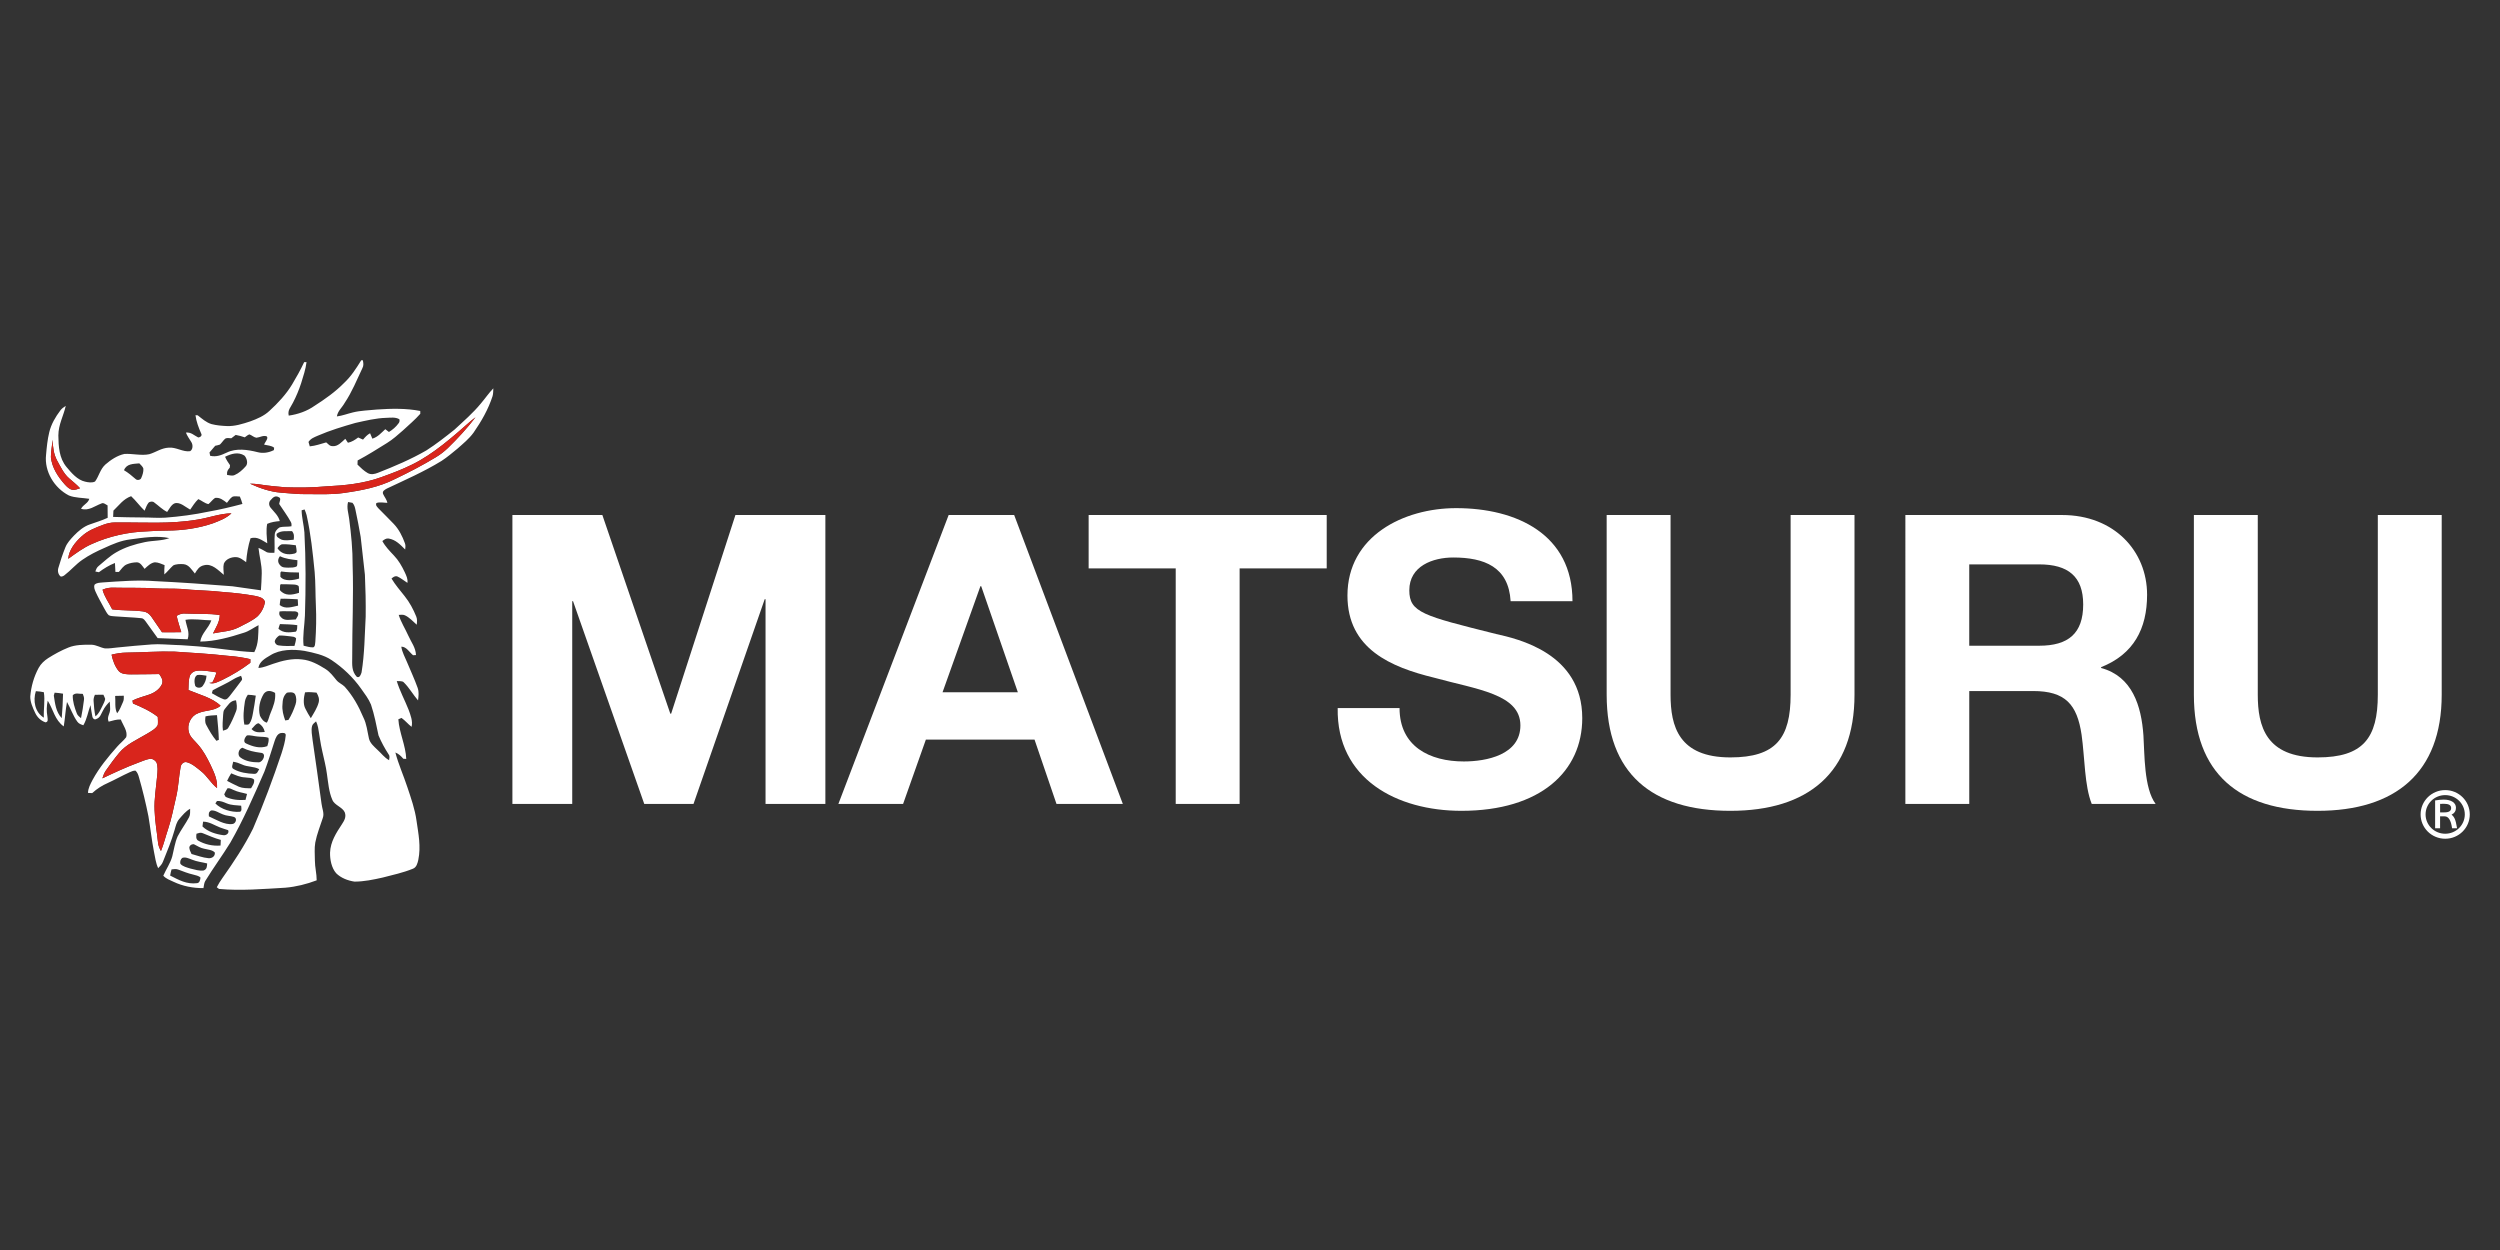 <svg xml:space="preserve" data-sanitized-enable-background="new 0 0 283.46 141.73" viewBox="0 0 283.46 141.73" height="141.73px" width="283.46px" y="0px" x="0px" xmlns:xlink="http://www.w3.org/1999/xlink" xmlns="http://www.w3.org/2000/svg" id="Layer_1" version="1.1">
<rect x="0" y="0" width="283.46" height="141.73" fill="#333333" stroke="none"/>
<g>
	<g>
		<g>
			<g>
				<path d="M55.849,44.915c0.082-0.278,0.07-0.596,0.087-0.884c-0.52,0.539-0.932,1.155-1.417,1.722
					c-0.881,1.075-1.962,2.01-2.982,2.956c-1.034,0.826-2.084,1.652-3.2,2.365c-1.74,1.004-3.621,1.803-5.488,2.534
					c-0.38,0.146-0.76,0.238-1.142,0.039c-0.436-0.245-0.818-0.618-1.173-0.967c0.005-0.157,0.011-0.313,0.014-0.471
					c1.145-0.606,2.237-1.298,3.335-1.982c0.661-0.411,1.22-0.911,1.801-1.422c0.667-0.624,1.366-1.2,1.971-1.889
					c-0.001-0.105-0.003-0.211-0.004-0.318c-1.595-0.316-3.293-0.276-4.908-0.165c-0.9,0.094-1.845,0.111-2.719,0.326
					c-0.615,0.145-1.197,0.378-1.829,0.458c0.113-0.647,0.564-0.964,0.883-1.532c0.83-1.239,1.373-2.596,2.009-3.936
					c0.165-0.304,0.117-0.576,0.053-0.899h-0.183c-0.571,0.925-1.144,1.822-1.945,2.571c-1,1.018-2.151,1.827-3.349,2.593
					c-0.857,0.606-1.891,0.966-2.926,1.109c-0.15-0.633,0.235-0.953,0.486-1.476c0.366-0.699,0.669-1.433,0.916-2.182
					c0.239-0.781,0.518-1.597,0.615-2.406c-0.089,0.001-0.178,0.002-0.268,0.005c-0.407,0.868-0.877,1.704-1.368,2.527
					c-0.678,1.122-1.604,2.116-2.568,2.995c-0.598,0.57-1.411,0.916-2.178,1.193c-0.843,0.28-1.757,0.572-2.655,0.529
					c-0.57-0.025-1.16-0.073-1.713-0.216c-0.609-0.171-1.099-0.615-1.587-1.001c-0.085-0.003-0.169-0.009-0.254-0.014
					c0.091,0.741,0.358,1.401,0.647,2.084c0.15,0.233-0.118,0.432-0.331,0.444c-0.494-0.239-0.797-0.62-1.403-0.556
					c0.154,0.393,0.4,0.719,0.615,1.076c0.195,0.295,0.199,0.836-0.138,1.034c-0.791,0.122-1.595-0.482-2.427-0.401
					c-0.851,0.043-1.432,0.517-2.202,0.742c-0.9,0.197-1.936-0.093-2.831-0.026c-0.791,0.17-1.539,0.668-2.143,1.194
					c-0.605,0.551-0.721,1.307-1.171,1.925c-0.306,0.18-0.791,0.102-1.124,0.021c-0.879-0.188-1.565-1.001-2.115-1.662
					c-0.841-1.015-0.907-2.321-0.925-3.578c0.007-1.247,0.579-2.198,0.839-3.352c-0.226,0.147-0.444,0.287-0.606,0.507
					C6.292,47.262,5.8,48.101,5.587,49c-0.206,0.841-0.291,1.716-0.365,2.576c-0.21,1.88,0.935,3.756,2.592,4.604
					c0.703,0.285,1.567,0.256,2.313,0.377c-0.159,0.542-0.697,0.641-0.938,1.142c0.915,0.244,1.511-0.314,2.311-0.612
					c0.229-0.132,0.496,0.113,0.698,0.219c0,0.468,0.011,0.936,0.012,1.403c-0.657,0.307-1.341,0.51-2.022,0.751
					c-0.7,0.235-1.297,0.748-1.804,1.271C8,61.143,7.622,61.537,7.409,62.067c-0.304,0.755-0.567,1.549-0.793,2.33
					c-0.105,0.341-0.021,0.753,0.271,0.976c0.171,0.003,0.29-0.05,0.423-0.151c0.716-0.548,1.287-1.241,2.017-1.743
					c0.787-0.548,1.628-0.968,2.504-1.351c0.951-0.438,1.882-0.84,2.932-0.969c1.413-0.183,3.041-0.461,4.444-0.145
					c-0.914,0.331-1.823,0.255-2.771,0.45c-1.127,0.232-2.284,0.586-3.281,1.174c-0.711,0.411-1.343,1.015-1.979,1.542
					c-0.21,0.161-0.279,0.378-0.365,0.618c0.134,0.026,0.268,0.053,0.402,0.081c0.569-0.423,1.159-0.788,1.82-1.048
					c0.015,0.34,0.029,0.678,0.053,1.017c0.13,0.001,0.259,0.001,0.39,0.002c0.255-0.298,0.518-0.702,0.888-0.856
					c0.35-0.155,0.755-0.229,1.137-0.237c0.417-0.012,0.658,0.459,0.891,0.743c0.332-0.308,0.702-0.689,1.173-0.747
					c0.368,0.006,0.754,0.189,1.095,0.322c-0.026,0.351-0.044,0.702-0.03,1.054c0.369-0.309,0.651-0.7,1.007-1.017
					c0.329-0.17,0.796-0.172,1.16-0.148c0.623,0.051,0.933,0.641,1.298,1.065c0.266-0.442,0.489-0.826,1.036-0.94
					c0.903-0.238,1.616,0.574,2.244,1.086c-0.008-0.406-0.1-0.868,0.005-1.265c0.207-0.521,0.865-0.772,1.388-0.741
					c0.424,0.005,0.81,0.339,1.14,0.571c0.068-0.919,0.218-1.831,0.497-2.711c0.764-0.228,1.274,0.223,1.899,0.568
					c-0.052-0.748-0.156-1.456-0.011-2.201c0.46-0.205,0.935-0.271,1.43-0.314c-0.175-0.64-0.629-1.01-1.026-1.501
					c-0.225-0.259-0.261-0.641-0.001-0.891c0.255-0.306,0.538-0.555,0.939-0.301c0.284,0.115,0.035,0.519,0.017,0.747
					c0.439,0.681,0.944,1.338,1.326,2.052c0.086,0.153,0.087,0.311,0.068,0.481c-0.432,0.081-0.901,0.01-1.327,0.118
					c-0.288,0.163-0.551,0.471-0.569,0.814c-0.064,0.688,0.021,1.382-0.035,2.072c-0.272-0.009-0.587,0.036-0.846-0.052
					c-0.32-0.169-0.611-0.379-0.96-0.498c0.093,0.986,0.386,1.878,0.367,2.89c-0.018,0.64-0.043,1.28-0.094,1.918
					c-1.075-0.146-2.148-0.312-3.222-0.456c-2.925-0.238-5.855-0.441-8.785-0.584c-1.958-0.153-3.979,0.013-5.949,0.149
					c-0.328,0.039-0.643,0.017-0.901,0.25c-0.118,0.272,0.006,0.552,0.111,0.807c0.287,0.64,0.644,1.253,0.974,1.874
					c0.156,0.258,0.292,0.57,0.511,0.779c0.207,0.122,0.5,0.106,0.732,0.135c0.989,0.086,1.987,0.099,2.972,0.208
					c0.277,0.024,0.387,0.248,0.544,0.445c0.432,0.607,0.877,1.206,1.306,1.814c1.133,0.048,2.268,0.093,3.401,0.13
					c0.268-0.813-0.127-1.41-0.251-2.205c0.954-0.159,1.966,0.045,2.935,0.061c-0.329,0.937-1.093,1.422-1.259,2.403
					c1.664-0.01,3.378-0.492,4.952-1.002c0.585-0.173,1.106-0.577,1.66-0.859c-0.041,1.079,0.029,2.071-0.482,3.06
					c-2.163-0.087-4.309-0.491-6.466-0.659c-0.822-0.042-1.639-0.138-2.462-0.153c-0.92-0.023-1.792-0.134-2.709-0.062
					c-1.296,0.088-2.589,0.221-3.883,0.346c-0.468,0.041-0.95,0.135-1.418,0.104c-0.539-0.097-0.977-0.405-1.551-0.419
					c-0.846-0.006-1.806-0.004-2.599,0.326c-0.8,0.321-1.545,0.731-2.274,1.189c-0.446,0.287-0.83,0.643-1.087,1.111
					c-0.542,1.002-0.859,2.111-0.952,3.246c-0.012,0.627,0.282,1.278,0.548,1.84c0.239,0.516,0.642,0.914,1.186,1.094
					c0.341-0.064,0.227-0.383,0.214-0.635c-0.111-0.637-0.107-1.195,0.033-1.827c0.641,1.024,0.785,2.181,1.814,2.921
					c0.156-0.922,0.195-1.855,0.368-2.773c0.412,0.725,0.685,1.566,1.173,2.236c0.172,0.241,0.416,0.313,0.681,0.406
					c0.415-0.703,0.524-1.504,0.81-2.282c0.075,0.448,0.119,0.907,0.223,1.349c0.067,0.219,0.26,0.337,0.47,0.211
					c0.429-0.164,0.506-0.57,0.718-0.932c0.189-0.389,0.47-0.723,0.771-1.029c0.023,0.279,0.051,0.564,0.048,0.848
					c0.005,0.546-0.412,0.871-0.171,1.428c0.467-0.113,0.892-0.275,1.379-0.247c0.23,0.604,0.832,1.362,0.604,2.017
					c-0.288,0.383-0.687,0.684-1.001,1.046c-1.054,1.19-2.04,2.381-2.804,3.786c-0.248,0.482-0.499,0.917-0.521,1.476
					c0.16,0.009,0.319,0.016,0.478,0.02c0.564-0.51,1.106-0.855,1.802-1.162c0.821-0.373,1.604-0.821,2.426-1.192
					c0.228-0.099,0.428-0.201,0.681-0.194c0.23,0.21,0.314,0.479,0.397,0.769c0.416,1.45,0.772,2.92,1.068,4.398
					c0.23,1.335,0.364,2.685,0.627,4.016c0.14,0.656,0.196,1.27,0.479,1.879c0.211-0.229,0.43-0.429,0.541-0.729
					c0.481-1.193,0.973-2.367,1.324-3.609c0.133-0.456,0.215-0.88,0.537-1.252c0.355-0.409,0.739-0.891,1.225-1.146
					c-0.006,0.313,0.029,0.671-0.121,0.953c-0.392,0.749-0.916,1.431-1.302,2.185c-0.309,0.699-0.415,1.513-0.603,2.249
					c-0.205,0.767-0.694,1.453-1.019,2.201c0.325,0.362,0.738,0.488,1.164,0.692c1.045,0.496,2.234,0.728,3.389,0.715
					c0.056-0.256,0.067-0.555,0.193-0.786c0.907-1.489,1.948-2.893,2.86-4.377c1.475-2.576,2.674-5.33,3.861-8.049
					c0.429-1.138,0.786-2.307,1.156-3.466c0.118-0.344,0.285-0.799,0.68-0.898c0.22-0.029,0.619-0.072,0.577,0.266
					c-0.052,0.686-0.269,1.373-0.472,2.028c-0.967,2.879-2.026,5.739-3.231,8.529c-0.97,1.962-2.203,3.814-3.465,5.601
					c-0.238,0.338-0.461,0.685-0.647,1.055c0.082,0.065,0.167,0.131,0.252,0.191c2.433,0.224,5.06,0.004,7.507-0.138
					c1.219-0.103,2.425-0.404,3.568-0.838c0.002-0.756-0.202-1.48-0.203-2.234c-0.003-0.677-0.073-1.393,0.045-2.06
					c0.191-0.979,0.559-1.866,0.857-2.792c0.186-0.515-0.093-1.073-0.151-1.613c-0.31-2.404-0.674-4.8-1.011-7.202
					c-0.05-0.514-0.196-1.113-0.053-1.614c0.068-0.223,0.282-0.358,0.446-0.507c0.09,0.217,0.181,0.432,0.223,0.666
					c0.171,0.893,0.269,1.828,0.481,2.715c0.185,0.866,0.417,1.708,0.529,2.59c0.141,0.949,0.218,2.032,0.61,2.915
					c0.236,0.627,1.154,0.825,1.415,1.433c0.184,0.517-0.046,0.912-0.32,1.334c-0.657,1-1.307,1.994-1.351,3.231
					c-0.015,0.782,0.162,1.726,0.69,2.331c0.53,0.539,1.341,0.846,2.076,0.953c1.071,0.002,2.158-0.226,3.199-0.46
					c1.14-0.295,2.322-0.549,3.413-0.995c0.425-0.149,0.541-0.625,0.63-1.018c0.308-1.508,0.014-2.932-0.204-4.431
					c-0.174-1.292-0.627-2.573-1.04-3.812c-0.425-1.299-1.014-2.599-1.358-3.923c0.379,0.15,0.64,0.404,0.9,0.708
					c0.112-0.001,0.221,0.005,0.333,0.02c-0.059-1.523-0.798-2.981-0.896-4.494c0.12-0.051,0.24-0.103,0.36-0.154
					c0.419,0.296,0.733,0.698,1.139,1.01c0.166-0.627-0.124-1.357-0.341-1.949c-0.426-1.084-1-2.125-1.337-3.24
					c0.249,0.032,0.631-0.052,0.807,0.157c0.605,0.59,1.053,1.402,1.606,2.036c0.056-0.489,0.123-0.939-0.043-1.418
					c-0.352-0.989-0.803-1.947-1.205-2.916c-0.245-0.605-0.552-1.107-0.65-1.758c0.57-0.018,0.919,0.633,1.332,0.969
					c0.112-0.006,0.223-0.012,0.334-0.02c-0.042-0.87-0.53-1.429-0.874-2.207c-0.353-0.785-0.833-1.528-1.086-2.346
					c0.242-0.003,0.464-0.056,0.69,0.041c0.509,0.222,0.936,0.709,1.355,1.073c0.03-0.317,0.071-0.615-0.053-0.918
					c-0.331-0.824-0.759-1.624-1.315-2.318c-0.518-0.654-1.061-1.28-1.493-1.999c0.202-0.166,0.357-0.312,0.641-0.249
					c0.417,0.179,0.777,0.5,1.163,0.738c0.065-0.451-0.124-0.809-0.303-1.207c-0.319-0.675-0.7-1.348-1.222-1.889
					c-0.487-0.518-0.978-1.011-1.318-1.646c0.226-0.169,0.41-0.322,0.712-0.288c0.822,0.144,1.318,0.697,1.877,1.248
					c0.025-0.243,0.062-0.469-0.028-0.705c-0.291-0.798-0.676-1.577-1.268-2.197c-0.569-0.596-1.158-1.173-1.734-1.761
					c-0.155-0.19-0.347-0.329-0.24-0.6c0.357-0.159,0.865-0.03,1.249-0.028c-0.076-0.396-0.337-0.667-0.492-1.023
					c-0.102-0.32,0.208-0.462,0.435-0.597c2.115-1,4.187-1.9,6.197-3.132c0.64-0.418,1.229-0.917,1.818-1.401
					c0.655-0.584,1.292-1.094,1.813-1.804C54.588,47.763,55.363,46.417,55.849,44.915z M8.208,55.53
					c-0.347-0.051-0.622-0.347-0.85-0.59c-0.785-0.883-1.46-1.899-1.588-3.102c-0.002-0.659,0.144-1.316,0.185-1.976
					c0.054,0.826,0.113,1.602,0.514,2.346c0.386,0.694,0.751,1.486,1.351,2.013c0.423,0.375,0.872,0.717,1.256,1.137
					C8.803,55.444,8.498,55.588,8.208,55.53z M4.972,81.373c-1.025-0.623-1.247-1.927-0.907-3.004
					c0.302,0.004,0.609,0.063,0.906,0.118C5.125,79.438,4.924,80.401,4.972,81.373z M6.998,81.428
					c-0.667-0.732-0.75-1.625-0.897-2.564c0.029-0.109,0.06-0.219,0.093-0.326c0.321,0.021,0.64,0.057,0.955,0.115
					C7.123,79.575,7.083,80.509,6.998,81.428z M9.522,79.352c-0.083,0.696-0.195,1.392-0.336,2.077
					c-0.18-0.157-0.393-0.302-0.476-0.536c-0.254-0.672-0.473-1.328-0.46-2.057c0.297-0.341,0.734-0.136,1.139-0.163
					C9.473,78.898,9.563,79.104,9.522,79.352z M11.597,80.075c-0.227,0.431-0.374,0.847-0.779,1.147
					c-0.119-0.576-0.176-1.164-0.207-1.752c-0.018-0.246,0.051-0.468,0.15-0.69c0.32-0.013,0.641-0.009,0.962-0.012
					c0.072,0.156,0.15,0.315,0.204,0.478C11.885,79.535,11.721,79.814,11.597,80.075z M36.051,49.393
					c1.359-0.591,2.816-1.03,4.245-1.439c1.147-0.254,2.33-0.547,3.508-0.578c0.494-0.015,1.033-0.104,1.481,0.161
					c0.047,0.19,0.008,0.354-0.115,0.488c-0.288,0.391-0.656,0.703-1.071,0.955c-0.137-0.106-0.275-0.211-0.412-0.317
					c-0.476,0.427-0.831,0.879-1.469,1.073c-0.085-0.204-0.169-0.408-0.256-0.612c-0.33,0.176-0.562,0.44-0.8,0.721
					c-0.188-0.075-0.371-0.156-0.551-0.243c-0.36,0.27-0.711,0.507-1.16,0.599c-0.1-0.148-0.2-0.298-0.299-0.448
					c-0.39,0.345-0.857,0.896-1.431,0.831c-0.331,0.02-0.501-0.234-0.734-0.424c-0.621,0.175-1.215,0.388-1.863,0.45
					c-0.059-0.166-0.108-0.333-0.146-0.501C35.24,49.711,35.634,49.576,36.051,49.393z M24.401,50.545
					c0.178-0.042,0.364-0.072,0.534-0.138c0.219-0.203,0.379-0.483,0.61-0.676c0.187-0.113,0.47-0.044,0.681-0.036
					c0.165-0.126,0.332-0.254,0.496-0.383c0.353,0.059,0.69,0.165,1.03,0.274c0.169-0.104,0.339-0.294,0.536-0.333
					c0.265,0.101,0.507,0.343,0.788,0.38c0.415-0.046,0.78-0.31,1.177-0.151c0.219,0.224-0.239,0.682-0.303,0.933
					c0.36,0.09,0.844,0.1,1.133,0.351l-0.029,0.269c-0.569,0.289-1.223,0.401-1.845,0.234c-1.126-0.282-2.423-0.483-3.506,0.05
					c-0.616,0.289-1.177,0.524-1.875,0.361c-0.025-0.126-0.049-0.252-0.075-0.378C23.961,51.043,24.177,50.792,24.401,50.545z
					 M15.797,52.537c0.154,0.178,0.399,0.362,0.459,0.597c0.025,0.353-0.092,0.728-0.235,1.048
					c-0.068,0.243-0.473,0.316-0.642,0.134c-0.422-0.362-0.833-0.717-1.318-1C14.346,52.565,15.124,52.603,15.797,52.537z
					 M24.151,59.332c-1.659,0.57-3.405,0.814-5.156,0.827c-0.777,0.008-1.552,0.023-2.328,0.088c-2.146,0.071-4.313,0.552-6.27,1.44
					c-0.98,0.433-1.798,1.055-2.66,1.675c0.06-0.985,0.802-1.909,1.513-2.541c0.707-0.657,1.538-0.97,2.424-1.308
					c0.444-0.166,0.896-0.281,1.375-0.274c3.217-0.033,6.216,0.215,9.419-0.338c1.25-0.205,2.511-0.683,3.776-0.7
					C25.638,58.771,24.916,59.038,24.151,59.332z M23.649,58.01c-1.622,0.343-3.262,0.56-4.914,0.686
					c-0.856,0.055-1.719-0.029-2.583-0.024c-1.108-0.019-2.219-0.015-3.325-0.063c0.008-0.237,0.019-0.475,0.033-0.713
					c0.662-0.63,1.113-1.312,2.006-1.637c0.553,0.512,0.983,1.128,1.527,1.644c0.129-0.291,0.24-0.634,0.438-0.887
					c0.145-0.163,0.479-0.2,0.645-0.052c0.499,0.363,0.915,0.801,1.474,1.082c0.227-0.313,0.474-0.832,0.85-0.975
					c0.607-0.2,1.252,0.445,1.765,0.712c0.289-0.417,0.547-0.843,0.922-1.193c0.374,0.165,0.746,0.492,1.147,0.566
					c0.268-0.211,0.466-0.514,0.749-0.7c0.551-0.079,0.938,0.251,1.347,0.56c0.184-0.231,0.366-0.521,0.613-0.685
					c0.25-0.112,0.588-0.036,0.854-0.029c0.119,0.275,0.213,0.548,0.291,0.837C26.217,57.479,24.946,57.78,23.649,58.01z
					 M27.831,52.905c-0.34,0.379-0.75,0.752-1.221,0.954c-0.263,0.132-0.581,0.022-0.865-0.008c-0.029-0.409,0.05-0.527,0.308-0.828
					c0.008-0.093,0.018-0.186,0.027-0.279c-0.213-0.304-0.416-0.606-0.559-0.953c0.69-0.344,1.484-0.589,2.189-0.139
					C27.996,51.942,28.173,52.589,27.831,52.905z M31.373,60.517c0.507-0.401,1.138-0.264,1.743-0.293
					c0.255,0.333,0.231,0.574,0.186,0.973c-0.444,0.031-0.99,0.142-1.412-0.023C31.631,61.022,31.258,60.886,31.373,60.517z
					 M33.537,70.234c-0.552,0-1.277,0.23-1.679-0.255c-0.208-0.21-0.229-0.373-0.159-0.653c0.455-0.052,0.923-0.001,1.381-0.014
					c0.271,0.01,0.497-0.051,0.708,0.161C33.903,69.741,33.653,70.006,33.537,70.234z M33.708,70.884
					c-0.027,0.231,0.036,0.597-0.186,0.743c-0.712,0.087-1.375,0.184-1.951-0.331c0.05-0.183,0.097-0.362,0.171-0.536
					C32.389,70.781,33.069,70.793,33.708,70.884z M31.714,68.603c0.027-0.238,0.037-0.485,0.099-0.714
					c0.645-0.031,1.301,0.044,1.947,0.059c0.016,0.241,0.031,0.48,0.039,0.72C33.094,68.82,32.347,69.102,31.714,68.603z
					 M31.738,66.911c0.006-0.175,0.013-0.352,0.019-0.527l0.062-0.143c0.465-0.009,0.932,0.017,1.398,0.03
					c0.234,0.012,0.451,0.021,0.642,0.172c0.061,0.261,0.042,0.509,0.042,0.774C33.13,67.463,32.318,67.615,31.738,66.911z
					 M31.79,65.395c0.001-0.156,0.003-0.312,0.006-0.468l0.088-0.131c0.677,0.098,1.331,0.113,2.012,0.115
					c0.005,0.23,0.012,0.46,0.017,0.69C33.299,65.789,32.248,65.974,31.79,65.395z M33.671,64.188
					c-0.254,0.198-0.675,0.162-0.982,0.175c-0.331-0.015-0.666,0.02-0.906-0.252c-0.32-0.313-0.315-0.704-0.041-1.046
					c0.638,0.309,1.288,0.366,1.978,0.452C33.713,63.741,33.729,63.976,33.671,64.188z M33.084,62.825
					c-0.643,0.087-1.274-0.097-1.624-0.674c0.161-0.193,0.321-0.451,0.604-0.44c0.493-0.015,0.99,0.045,1.477,0.113
					c0.045,0.256,0.097,0.504,0.091,0.766C33.511,62.792,33.29,62.78,33.084,62.825z M31.656,72.061
					c0.429-0.023,0.868,0.055,1.297,0.094c0.238,0.043,0.455,0.013,0.618,0.227c-0.02,0.297-0.103,0.57-0.183,0.856
					c-0.602,0.011-1.22,0.029-1.816-0.062c-0.224-0.033-0.364-0.197-0.419-0.409C31.165,72.467,31.428,72.223,31.656,72.061z
					 M29.14,69.937c-0.623,0.496-1.381,0.833-2.084,1.199c-0.954,0.478-1.882,0.465-2.903,0.685c0.335-0.697,0.748-1.275,0.766-2.08
					c-1.266-0.207-2.581-0.104-3.86-0.172c-0.407-0.039-0.678,0.06-1.026,0.253c0.118,0.637,0.35,1.234,0.522,1.855
					c-0.729,0.017-1.457,0.017-2.187,0.008c-0.408-0.584-0.799-1.183-1.211-1.766c-0.228-0.33-0.533-0.538-0.936-0.593
					c-1.16-0.154-2.336-0.078-3.5-0.236c-0.38-0.787-0.871-1.387-1.094-2.23c0.45-0.184,0.804-0.245,1.295-0.227
					c1.594,0.038,3.19-0.018,4.781,0.084c0.938,0.042,1.88,0.006,2.818,0.057c1.598,0.169,3.209,0.16,4.808,0.354
					c1.227,0.086,2.437,0.225,3.648,0.448c0.434,0.108,0.872,0.182,1.063,0.645C29.975,68.83,29.6,69.529,29.14,69.937z
					 M29.002,78.873c-0.083,0.682-0.211,1.36-0.331,2.036c-0.068,0.372-0.153,0.811-0.381,1.121
					c-0.139,0.21-0.364,0.107-0.582,0.132c-0.177-0.881-0.071-1.739,0.059-2.617c0.046-0.282,0.174-0.535,0.332-0.77
					C28.405,78.781,28.703,78.819,29.002,78.873z M29.338,82.01c0.38,0.261,0.585,0.531,0.682,0.986
					c-0.582,0.029-1.063,0.135-1.502-0.333C28.733,82.474,29.031,81.989,29.338,82.01z M13.943,79.6
					c-0.196,0.422-0.358,0.916-0.659,1.272c-0.309-0.542-0.166-1.353-0.228-1.966c0.327-0.014,0.655-0.021,0.982-0.022
					C14.043,79.135,14.056,79.367,13.943,79.6z M21.182,86.422c-0.342-0.106-0.669,0.228-0.706,0.548
					c-0.205,1.116-0.242,2.3-0.509,3.408c-0.284,1.224-0.518,2.452-0.917,3.649c-0.277,0.819-0.477,1.664-0.8,2.465
					c-0.174-0.305-0.305-0.624-0.337-0.978c-0.126-1.228-0.354-2.414-0.389-3.651c-0.057-1.276,0.178-2.594,0.292-3.883
					c0.044-0.49,0.117-1.104-0.088-1.563c-0.162-0.246-0.501-0.444-0.799-0.369c-0.419,0.081-0.824,0.263-1.222,0.412
					c-1.403,0.518-2.749,1.146-4.099,1.791c0.099-0.314,0.209-0.618,0.4-0.891c0.477-0.68,0.965-1.357,1.501-1.992
					c0.771-0.962,2.091-1.533,3.142-2.161c0.421-0.26,0.999-0.549,1.237-0.997c0.042-0.304,0.012-0.625,0.001-0.93
					c-0.858-0.673-1.816-1.098-2.813-1.52c-0.017-0.111-0.037-0.223-0.055-0.334c0.597-0.285,1.228-0.451,1.853-0.659
					c0.625-0.214,1.198-0.585,1.491-1.196c0.164-0.451-0.067-0.791-0.315-1.145c-1.064,0.027-2.126,0.022-3.189,0.035
					c-0.466-0.01-1.044,0.006-1.391-0.365c-0.435-0.516-0.687-1.215-0.821-1.869c0.555-0.134,1.117-0.23,1.691-0.234
					c1.815-0.016,3.614-0.167,5.431-0.112c2.02,0.13,4.041,0.249,6.072,0.477c0.868,0.058,1.699,0.185,2.546,0.38
					c0,0.137,0,0.271-0.001,0.407c-0.985,0.748-2.052,1.391-3.162,1.934c-0.522,0.22-0.926,0.519-1.512,0.354
					c0.121-0.018,0.242-0.036,0.361-0.055c0.201-0.363,0.363-0.741,0.468-1.145c-0.734-0.112-1.504-0.258-2.252-0.177
					c-0.308,0.035-0.594,0.234-0.741,0.506c-0.194,0.511-0.163,1.134-0.187,1.673c1.19,0.509,2.711,0.875,3.649,1.785
					c-0.85,0.7-1.874,0.42-2.855,0.994c-0.741,0.496-1.014,1.475-0.642,2.291c0.221,0.418,0.633,0.756,0.936,1.125
					c0.614,0.695,1.021,1.48,1.426,2.308c0.393,0.854,0.788,1.64,0.731,2.611c-0.711-0.552-1.109-1.354-1.811-1.907
					C22.324,87.065,21.778,86.572,21.182,86.422z M26.106,78.84c-0.183,0.215-0.399,0.572-0.732,0.449
					c-0.472-0.176-0.917-0.439-1.35-0.689c0.032-0.111,0.063-0.224,0.094-0.333c0.785-0.433,1.598-0.778,2.358-1.254
					c0.268-0.169,0.56-0.28,0.855-0.39c0.051,0.182,0.201,0.355,0.057,0.529C26.979,77.729,26.526,78.273,26.106,78.84z
					 M26.755,80.668c-0.246,0.629-0.521,1.266-0.867,1.844c-0.141,0.247-0.367,0.248-0.608,0.336c-0.087-0.6-0.013-1.18,0.018-1.781
					c0.026-0.23,0.016-0.473,0.173-0.657c0.398-0.453,0.615-0.972,1.291-1.006C26.836,79.84,26.934,80.236,26.755,80.668z
					 M23.415,76.615c-0.032,0.454-0.169,0.802-0.436,1.168c-0.201,0.262-0.659,0.252-0.845-0.01
					c-0.106-0.365-0.174-1.033,0.238-1.238C22.706,76.48,23.082,76.566,23.415,76.615z M24.813,83.885
					c-0.092,0.037-0.184,0.075-0.276,0.111c-0.46-0.548-0.823-1.182-1.158-1.814c-0.164-0.312-0.116-0.621-0.079-0.957
					c0.429-0.105,0.858-0.113,1.303-0.139C24.697,82.018,24.783,82.948,24.813,83.885z M22.334,100.138
					c-1.167,0.146-2.046-0.357-3.043-0.864c0.044-0.234,0.093-0.471,0.161-0.7c0.263-0.026,0.5-0.075,0.754,0.021
					c0.56,0.208,1.109,0.435,1.694,0.566c0.27,0.081,0.637,0.13,0.833,0.344C22.705,99.748,22.643,100.12,22.334,100.138z
					 M23.1,98.697c-0.486,0.08-1.037-0.106-1.512-0.217c-0.369-0.116-0.878-0.228-1.135-0.537c-0.065-0.243,0.016-0.493,0.199-0.663
					c0.364-0.154,0.789,0.071,1.132,0.196c0.558,0.23,1.117,0.275,1.704,0.424C23.463,98.254,23.477,98.537,23.1,98.697z
					 M23.647,97.307c-0.652-0.056-1.302-0.308-1.932-0.479c-0.12-0.249-0.256-0.507-0.25-0.789c0.111-0.245,0.237-0.311,0.506-0.323
					l0.115,0.059c0.347,0.182,0.661,0.375,1.049,0.452c0.394,0.105,0.934,0.118,1.224,0.436
					C24.408,97.084,24.037,97.338,23.647,97.307z M25.006,95.872c-0.892,0.069-1.806-0.124-2.576-0.584
					c-0.235-0.18-0.181-0.502-0.152-0.756c0.248-0.07,0.452-0.174,0.707-0.061c0.681,0.271,1.339,0.571,2.05,0.76
					C25.029,95.444,25.019,95.656,25.006,95.872z M25.332,94.699c-0.828-0.108-1.773-0.39-2.377-0.997
					c0.023-0.182,0.048-0.362,0.072-0.542c0.739,0.016,1.249,0.401,1.91,0.656c0.303,0.128,0.623,0.198,0.93,0.311
					C26.028,94.466,25.647,94.746,25.332,94.699z M26.353,93.429c-0.884,0.124-1.881-0.516-2.669-0.864
					c-0.022-0.313-0.045-0.482,0.244-0.668c0.45-0.069,0.922,0.293,1.337,0.441c0.409,0.178,0.85,0.156,1.263,0.292
					C26.949,92.774,26.732,93.395,26.353,93.429z M27.146,92.047c-0.929,0.058-2.061-0.272-2.727-0.949
					c0.06-0.092,0.119-0.183,0.179-0.272c0.417-0.044,0.748,0.118,1.12,0.269c0.513,0.214,1.075,0.203,1.627,0.259
					C27.355,91.572,27.482,92.038,27.146,92.047z M27.836,90.696c-0.791,0.051-1.524-0.01-2.251-0.341
					c-0.055-0.097-0.11-0.19-0.165-0.288c0.114-0.231,0.227-0.478,0.374-0.69c0.267-0.038,0.452,0.094,0.687,0.194
					c0.499,0.244,0.995,0.292,1.528,0.449C27.954,90.247,27.897,90.471,27.836,90.696z M28.466,89.378
					c-0.473-0.008-0.934,0.008-1.379-0.175c-0.457-0.198-0.894-0.439-1.337-0.665c0.141-0.29,0.286-0.59,0.466-0.856
					c0.519,0.211,0.988,0.442,1.565,0.461c0.304,0.059,0.819,0.004,1.031,0.263C28.865,88.806,28.646,89.052,28.466,89.378z
					 M28.813,87.744c-0.773-0.029-1.633-0.146-2.313-0.54c-0.347-0.155-0.085-0.563-0.063-0.837c0.358,0.059,0.662,0.158,0.99,0.309
					c0.64,0.31,1.335,0.192,1.965,0.535C29.215,87.471,29.19,87.756,28.813,87.744z M29.338,86.435
					c-0.692,0.007-1.469-0.104-2.04-0.522c-0.427-0.231-0.279-0.996,0.184-1.131c0.688,0.345,1.326,0.471,2.083,0.573
					C30.285,85.393,29.822,86.421,29.338,86.435z M30.307,84.6c-0.823,0.302-1.646,0.053-2.405-0.304
					c-0.392-0.162-0.143-0.704,0.096-0.909c0.388-0.059,0.812,0.094,1.202,0.121c0.401,0.055,0.87,0,1.244,0.154
					C30.51,84.002,30.402,84.282,30.307,84.6z M30.68,80.841c-0.161,0.359-0.216,0.764-0.42,1.097
					c-0.365-0.072-0.633-0.467-0.785-0.781c-0.229-0.842-0.01-1.77,0.439-2.501c0.357-0.452,0.837-0.343,1.279-0.09
					C31.273,79.395,30.985,80.096,30.68,80.841z M33.508,79.879c-0.205,0.609-0.459,1.199-0.799,1.746
					c-0.124,0.021-0.248,0.043-0.372,0.063c-0.21-0.592-0.374-1.182-0.308-1.816c0.016-0.514,0.098-0.979,0.503-1.332
					c0.261-0.053,0.758-0.107,0.914,0.173C33.63,79.059,33.631,79.512,33.508,79.879z M36.133,79.644
					c-0.169,0.633-0.561,1.229-0.891,1.789c-0.219-0.342-0.427-0.689-0.604-1.057c-0.3-0.542-0.198-1.296-0.053-1.872
					c0.439-0.055,0.864-0.011,1.302,0.028C36.097,78.882,36.236,79.232,36.133,79.644z M42.917,83.381
					c0.311,0.754,0.715,1.484,1.157,2.169c0.159,0.215,0.058,0.401,0.043,0.644c-0.552-0.304-0.856-0.762-1.322-1.179
					c-0.374-0.362-0.838-0.744-0.96-1.272c-0.192-0.834-0.252-1.643-0.646-2.422c-0.529-1.256-1.185-2.436-2.1-3.455
					c-0.287-0.291-0.667-0.42-0.937-0.744c-0.384-0.464-0.711-0.918-1.23-1.255c-0.823-0.517-1.689-1-2.673-1.097
					c-1.104-0.141-2.239,0.139-3.279,0.495c-0.57,0.19-1.069,0.429-1.67,0.472c0.094-0.715,0.776-1.098,1.339-1.428
					c1.111-0.707,2.625-0.711,3.881-0.51c1.026,0.207,2.198,0.447,3.074,1.044c1.3,0.87,2.445,1.967,3.35,3.243
					c0.4,0.569,0.854,1.152,1.119,1.799C42.449,81.036,42.669,82.205,42.917,83.381z M34.514,60.363
					c-0.064-0.841-0.298-1.652-0.316-2.501c0.113-0.033,0.224-0.065,0.336-0.098c0.087,0.211,0.172,0.42,0.23,0.641
					c0.477,2.133,0.698,4.28,0.913,6.451c0.108,1.248,0.078,2.525,0.138,3.776c0.066,1.376,0.034,2.763-0.061,4.138
					c-0.047,0.215,0.007,0.525-0.234,0.629c-0.359,0.021-0.749-0.105-1.098-0.188c-0.127-1.121,0.107-2.288,0.152-3.418
					C34.676,66.649,34.682,63.504,34.514,60.363z M39.982,64.108c0.012-1.767-0.163-3.521-0.39-5.269
					c-0.082-0.676-0.306-1.236-0.128-1.918c0.168,0.028,0.334,0.058,0.501,0.09c0.207,0.227,0.277,0.501,0.338,0.795
					c0.213,1.019,0.423,2.042,0.592,3.069c0.167,1.43,0.326,2.863,0.48,4.296c0.071,1.573,0.108,3.176,0.087,4.751
					c-0.115,2.145-0.123,4.195-0.467,6.32c-0.078,0.239-0.212,0.662-0.539,0.499c-0.592-0.634-0.529-1.36-0.521-2.166
					C39.926,71.082,40.099,67.599,39.982,64.108z M50.783,50.797c-0.403,0.388-0.837,0.724-1.313,1.015
					c-1.531,0.931-3.111,1.749-4.727,2.521c-1.744,0.89-3.793,1.291-5.721,1.557c-1.433,0.218-2.819,0.126-4.263,0.138
					c-0.977,0.021-1.938-0.103-2.909-0.165c-1.236-0.108-2.389-0.506-3.507-1.022c0.303,0.008,0.601,0.014,0.903,0.055
					c1.012,0.169,2.037,0.258,3.058,0.352c1.558,0.049,3.125,0.041,4.679-0.103c2.082-0.098,4.211-0.312,6.188-1.02
					c1.194-0.429,2.413-0.883,3.549-1.449c2.436-1.19,4.631-3.158,6.659-4.94c0.178-0.142,0.356-0.283,0.538-0.422
					C52.967,48.552,51.903,49.713,50.783,50.797z" fill="#FFFFFF"></path>
				<path d="M53.378,47.735c-2.028,1.783-4.223,3.75-6.659,4.94c-1.137,0.566-2.355,1.021-3.549,1.449
					c-1.976,0.708-4.105,0.922-6.188,1.02c-1.554,0.144-3.122,0.152-4.679,0.103c-1.021-0.094-2.045-0.183-3.058-0.352
					c-0.302-0.042-0.6-0.047-0.903-0.055c1.118,0.516,2.271,0.914,3.507,1.022c0.971,0.062,1.933,0.186,2.909,0.165
					c1.443-0.012,2.83,0.08,4.263-0.138c1.927-0.266,3.977-0.667,5.721-1.557c1.615-0.772,3.195-1.589,4.727-2.521
					c0.477-0.291,0.91-0.627,1.313-1.015c1.121-1.084,2.185-2.245,3.133-3.485C53.734,47.452,53.556,47.593,53.378,47.735z" fill="#D9251C"></path>
				<path d="M7.82,54.222c-0.599-0.526-0.964-1.318-1.351-2.013c-0.401-0.744-0.46-1.521-0.514-2.346
					c-0.041,0.659-0.188,1.317-0.185,1.976c0.128,1.202,0.804,2.219,1.588,3.102c0.229,0.243,0.503,0.539,0.85,0.59
					c0.29,0.058,0.594-0.086,0.867-0.171C8.692,54.939,8.243,54.598,7.82,54.222z" fill="#D9251C"></path>
				<path d="M13.05,59.239c-0.479-0.007-0.931,0.109-1.375,0.274c-0.886,0.338-1.717,0.651-2.424,1.308
					c-0.711,0.631-1.454,1.555-1.513,2.541c0.862-0.62,1.68-1.242,2.66-1.675c1.957-0.889,4.124-1.369,6.27-1.44
					c0.776-0.064,1.551-0.08,2.328-0.088c1.75-0.013,3.497-0.257,5.156-0.827c0.765-0.294,1.487-0.561,2.095-1.131
					c-1.266,0.017-2.527,0.495-3.776,0.7C19.266,59.454,16.268,59.206,13.05,59.239z" fill="#D9251C"></path>
				<path d="M28.978,67.575c-1.211-0.223-2.422-0.362-3.648-0.448c-1.598-0.193-3.209-0.184-4.808-0.354
					c-0.938-0.05-1.88-0.014-2.818-0.057c-1.591-0.102-3.187-0.046-4.781-0.084c-0.491-0.018-0.845,0.043-1.295,0.227
					c0.223,0.843,0.714,1.444,1.094,2.23c1.163,0.159,2.339,0.082,3.5,0.236c0.403,0.055,0.708,0.263,0.936,0.593
					c0.412,0.583,0.804,1.181,1.211,1.766c0.729,0.009,1.458,0.009,2.187-0.008c-0.172-0.621-0.404-1.218-0.522-1.855
					c0.348-0.194,0.62-0.292,1.026-0.253c1.28,0.068,2.595-0.035,3.86,0.172c-0.018,0.805-0.431,1.383-0.766,2.08
					c1.021-0.22,1.949-0.207,2.903-0.685c0.703-0.367,1.461-0.703,2.084-1.199c0.46-0.408,0.834-1.107,0.9-1.718
					C29.85,67.756,29.411,67.683,28.978,67.575z" fill="#D9251C"></path>
				<path d="M24.609,89.351c0.057-0.972-0.338-1.757-0.731-2.611c-0.405-0.827-0.812-1.612-1.426-2.308
					c-0.303-0.369-0.715-0.707-0.936-1.125c-0.372-0.816-0.099-1.795,0.642-2.291c0.981-0.574,2.005-0.294,2.855-0.994
					c-0.938-0.91-2.459-1.276-3.649-1.785c0.024-0.539-0.007-1.162,0.187-1.673c0.146-0.271,0.433-0.471,0.741-0.506
					c0.748-0.081,1.518,0.064,2.252,0.177c-0.105,0.403-0.268,0.781-0.468,1.145c-0.12,0.019-0.241,0.037-0.361,0.055
					c0.586,0.164,0.99-0.135,1.512-0.354c1.11-0.543,2.177-1.186,3.162-1.934c0.001-0.136,0.001-0.271,0.001-0.407
					c-0.848-0.195-1.679-0.322-2.546-0.38c-2.032-0.228-4.052-0.347-6.072-0.477c-1.816-0.055-3.615,0.097-5.431,0.112
					c-0.574,0.004-1.136,0.101-1.691,0.234c0.134,0.654,0.387,1.354,0.821,1.869c0.347,0.371,0.924,0.355,1.391,0.365
					c1.063-0.013,2.125-0.008,3.189-0.035c0.248,0.354,0.479,0.693,0.315,1.145c-0.292,0.611-0.866,0.982-1.491,1.196
					c-0.625,0.208-1.256,0.374-1.853,0.659c0.018,0.111,0.038,0.223,0.055,0.334c0.997,0.422,1.955,0.847,2.813,1.52
					c0.01,0.305,0.04,0.626-0.001,0.93c-0.238,0.448-0.816,0.737-1.237,0.997c-1.05,0.628-2.371,1.199-3.142,2.161
					c-0.536,0.635-1.024,1.313-1.501,1.992c-0.191,0.272-0.301,0.576-0.4,0.891c1.35-0.646,2.695-1.273,4.099-1.791
					c0.398-0.149,0.803-0.331,1.222-0.412c0.298-0.075,0.638,0.123,0.799,0.369c0.206,0.459,0.132,1.072,0.088,1.563
					c-0.114,1.289-0.349,2.606-0.292,3.883c0.035,1.237,0.262,2.424,0.389,3.651c0.032,0.354,0.164,0.673,0.337,0.978
					c0.324-0.801,0.523-1.646,0.8-2.465c0.398-1.197,0.632-2.426,0.917-3.649c0.267-1.108,0.304-2.292,0.509-3.408
					c0.037-0.32,0.364-0.654,0.706-0.548c0.596,0.15,1.142,0.644,1.617,1.021C23.5,87.997,23.898,88.799,24.609,89.351z" fill="#D9251C"></path>
			</g>
		</g>
		<g>
			<path d="M279.813,91.266c-0.141-0.329-0.343-0.622-0.599-0.877c-0.256-0.253-0.552-0.45-0.885-0.59
				c-0.343-0.144-0.709-0.216-1.083-0.216c-0.376,0-0.74,0.072-1.083,0.216c-0.332,0.14-0.63,0.337-0.887,0.59
				c-0.255,0.255-0.458,0.548-0.599,0.877c-0.145,0.342-0.219,0.703-0.219,1.075c0,0.373,0.074,0.735,0.219,1.076
				c0.141,0.329,0.344,0.624,0.599,0.877c0.257,0.253,0.555,0.451,0.887,0.589c0.343,0.145,0.707,0.216,1.083,0.216
				c0.374,0,0.74-0.071,1.083-0.216c0.333-0.138,0.629-0.336,0.885-0.589s0.458-0.548,0.599-0.877
				c0.146-0.341,0.22-0.703,0.22-1.076C280.032,91.969,279.958,91.607,279.813,91.266z M277.246,94.532
				c-1.228,0-2.225-0.983-2.225-2.191s0.997-2.189,2.225-2.189c1.226,0,2.224,0.981,2.224,2.189S278.472,94.532,277.246,94.532z" fill="#FFFFFF"></path>
			<path d="M278.316,92.814c-0.086-0.184-0.203-0.333-0.349-0.442c0.332-0.168,0.501-0.431,0.501-0.778
				c0-0.288-0.13-0.52-0.384-0.686c-0.248-0.161-0.583-0.244-0.999-0.244c-0.273,0-0.588,0.029-0.935,0.086l-0.046,0.007v3.155
				h0.563v-1.35h0.518c0.214,0,0.385,0.103,0.523,0.312c0.143,0.217,0.247,0.551,0.31,0.987l0.008,0.051h0.566l-0.011-0.066
				C278.506,93.373,278.416,93.026,278.316,92.814z M277.165,92.11h-0.496v-0.96c0.114-0.01,0.255-0.015,0.417-0.015
				c0.562,0,0.834,0.159,0.834,0.484C277.92,91.95,277.673,92.11,277.165,92.11z" fill="#FFFFFF"></path>
		</g>
	</g>
	<g>
		<path d="M58.099,58.394h10.198l7.706,22.528h0.093l7.29-22.528h10.198v32.761H86.8V67.938h-0.093l-8.075,23.217
			h-5.583l-8.075-22.987h-0.092v22.987h-6.783V58.394z" fill="#FFFFFF"></path>
		<path d="M107.562,58.394h7.429l12.32,32.761h-7.521l-2.491-7.296h-12.32l-2.584,7.296h-7.337L107.562,58.394z
			 M106.87,78.49h8.537l-4.153-12.021h-0.092L106.87,78.49z" fill="#FFFFFF"></path>
		<path d="M133.308,64.45h-9.874v-6.057h26.994v6.057h-9.875v26.704h-7.245V64.45z" fill="#FFFFFF"></path>
		<path d="M158.686,80.28c0,4.358,3.414,6.057,7.291,6.057c2.537,0,6.412-0.734,6.412-4.084
			c0-3.579-4.982-4.084-9.781-5.414c-4.891-1.193-9.828-3.258-9.828-9.314c0-6.745,6.367-9.911,12.32-9.911
			c6.875,0,13.195,2.982,13.195,10.553h-7.014c-0.23-3.9-2.998-4.956-6.506-4.956c-2.307,0-4.982,0.963-4.982,3.716
			c0,2.524,1.568,2.891,9.828,4.956c2.445,0.55,9.781,2.157,9.781,9.543c0,6.011-4.705,10.508-13.703,10.508
			c-7.291,0-14.166-3.579-14.027-11.654H158.686z" fill="#FFFFFF"></path>
		<path d="M210.271,78.766c0,8.855-5.262,13.169-14.074,13.169c-8.906,0-14.027-4.222-14.027-13.169V58.394h7.244
			v20.372c0,3.579,0.924,7.112,6.783,7.112c5.168,0,6.83-2.202,6.83-7.112V58.394h7.244V78.766z" fill="#FFFFFF"></path>
		<path d="M216.037,58.394h17.766c5.906,0,9.643,4.084,9.643,9.039c0,3.854-1.521,6.745-5.213,8.213v0.092
			c3.553,0.964,4.566,4.313,4.799,7.663c0.137,2.064,0.045,5.965,1.383,7.754h-7.244c-0.83-2.064-0.783-5.23-1.152-7.846
			c-0.508-3.441-1.846-4.956-5.492-4.956h-7.244v12.802h-7.244V58.394z M223.281,73.214h7.938c3.275,0,4.982-1.376,4.982-4.68
			c0-3.166-1.707-4.542-4.982-4.542h-7.938V73.214z" fill="#FFFFFF"></path>
		<path d="M276.85,78.766c0,8.855-5.26,13.169-14.072,13.169c-8.906,0-14.027-4.222-14.027-13.169V58.394h7.244
			v20.372c0,3.579,0.922,7.112,6.783,7.112c5.168,0,6.828-2.202,6.828-7.112V58.394h7.244V78.766z" fill="#FFFFFF"></path>
	</g>
</g>
</svg>
